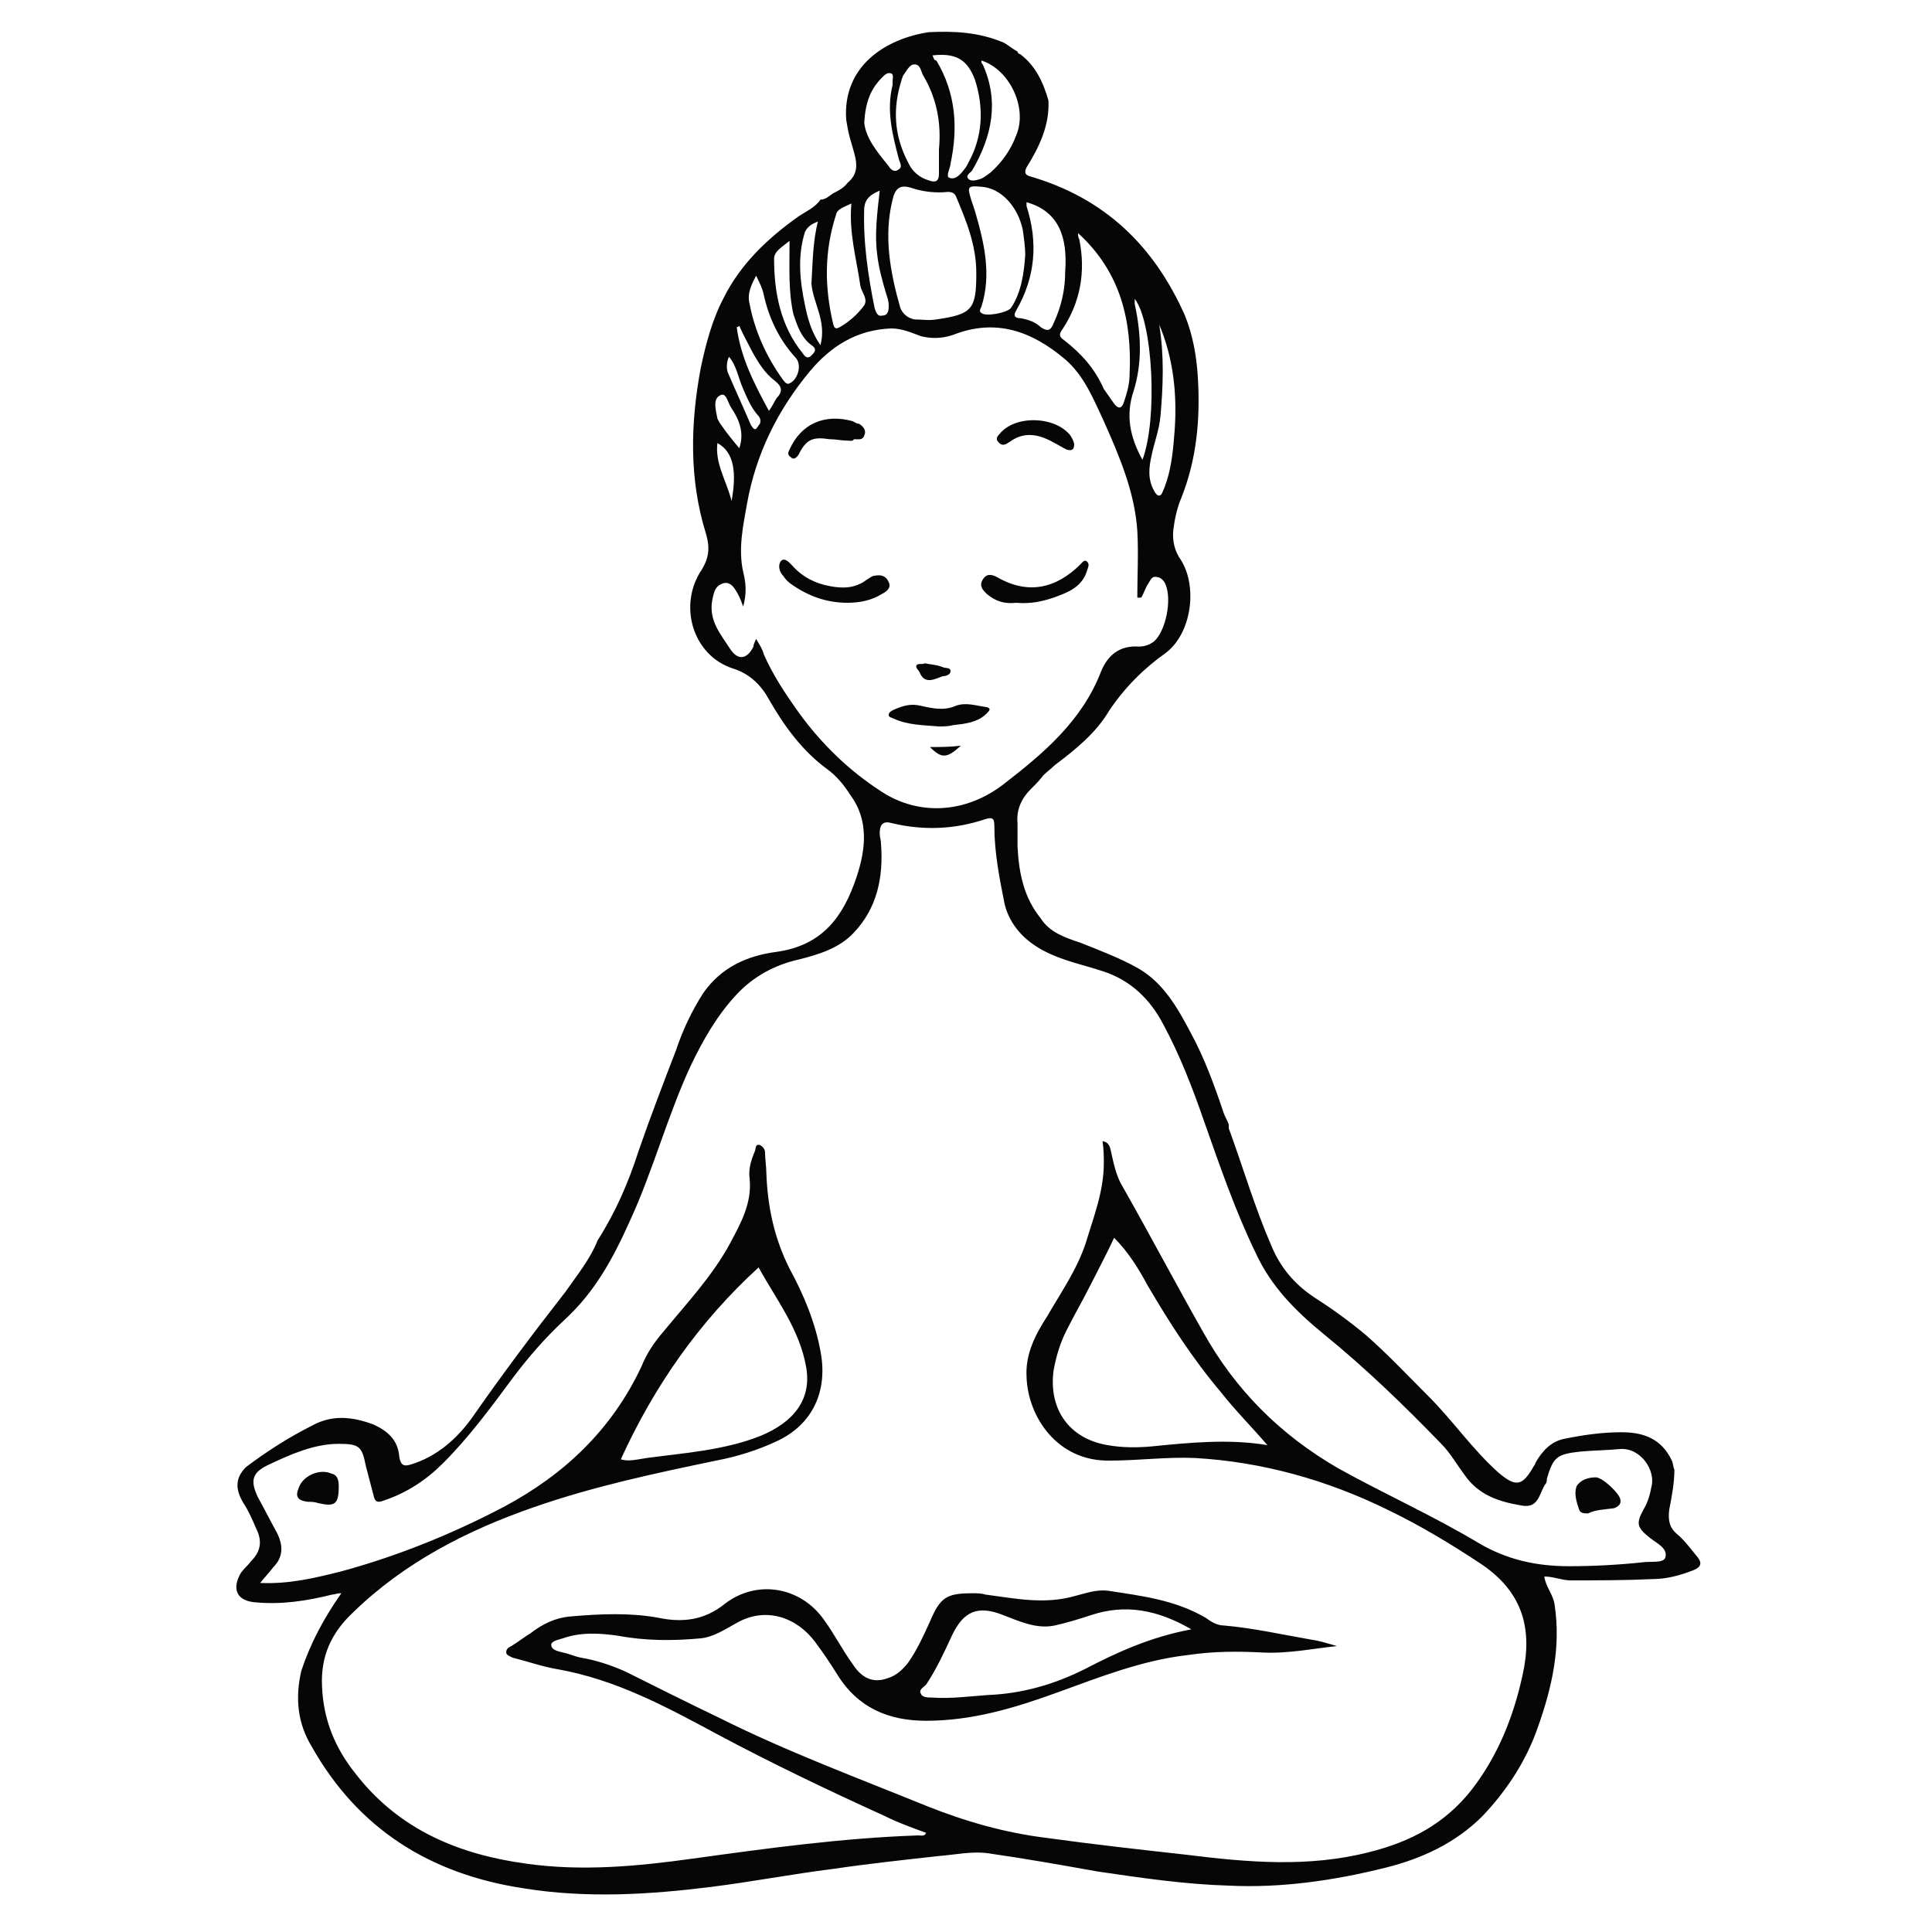 <?xml version="1.0" encoding="UTF-8"?> <!-- Generator: Adobe Illustrator 24.0.1, SVG Export Plug-In . SVG Version: 6.00 Build 0) --> <svg xmlns="http://www.w3.org/2000/svg" xmlns:xlink="http://www.w3.org/1999/xlink" id="Layer_1" x="0px" y="0px" viewBox="0 0 150 150" style="enable-background:new 0 0 150 150;" xml:space="preserve"> <style type="text/css"> .st0{fill-rule:evenodd;clip-rule:evenodd;fill:#070606;} </style> <path class="st0" d="M74.6,57.9c-1.1,1-1.5,1-2.4,0.1C72.9,58,73.7,58,74.6,57.9L74.6,57.9z M26.3,115.4c0,1.4-0.3,1.6-1.6,1.3 c-0.3-0.1-0.5-0.1-0.8-0.1c-0.8-0.1-1-0.4-0.7-1.1c0.3-0.9,1.6-1.5,2.5-1.1C26.2,114.5,26.3,114.9,26.3,115.4L26.3,115.4z M56.8,38.9c0.4-2.2,0.2-3.8-1.1-4.5C55.5,36,56.4,37.3,56.8,38.9L56.8,38.9z M56.6,27.7c-0.2,0.4-0.2,0.9-0.1,1.2 c0.6,1.4,1.2,2.7,1.8,4.1c0.1,0.1,0.2,0.4,0.4,0.3c0.1-0.1,0.2-0.3,0.3-0.4c0.1-0.3,0-0.5-0.2-0.7c-0.5-0.6-0.8-1.3-1.1-2 C57.3,29.3,57.2,28.4,56.6,27.7L56.6,27.7z M57.4,34.8c-0.5-0.6-1-1.2-1.4-1.8c-0.1-0.1-0.2-0.3-0.3-0.5c-0.1-0.6-0.4-1.5,0.2-1.8 c0.5-0.3,0.6,0.6,0.9,1C57.4,32.6,57.8,33.6,57.4,34.8L57.4,34.8z M59.7,31.9c-1.2-2.2-2.2-4.2-2.5-6.5c0.1,0,0.2-0.1,0.2-0.1 c0.3,0.7,0.7,1.4,1,2c0.5,0.9,1,1.7,1.8,2.3c0.5,0.4,0.6,0.8,0.1,1.3C60.1,31.2,60,31.5,59.7,31.9L59.7,31.9z M63.5,17.2 c-0.5,0.2-0.8,0.4-1,0.8c-0.6,1.9-0.4,3.8,0,5.7c0.2,1,0.5,2.1,1.2,3.1c0.5-1.9-0.6-3.3-0.7-4.8C63.1,20.4,63.1,18.8,63.5,17.2 L63.5,17.2z M61.3,18.7c-0.6,0.5-1.2,0.8-1.2,1.4c0,2.6,0.5,5.2,2.2,7.3c0.2,0.3,0.4,0.5,0.7,0.2c0.2-0.2,0.5-0.5,0-0.8 c-0.8-0.6-1.1-1.5-1.4-2.4C61.2,22.6,61.3,20.8,61.3,18.7L61.3,18.7z M68.3,14.8c-0.7,0.3-1.1,0.6-1.2,1.3c-0.1,2.7,0.3,5.3,0.8,7.8 c0.1,0.3,0.2,0.7,0.6,0.6c0.5,0,0.5-0.5,0.5-0.8c0-0.3-0.1-0.6-0.2-0.9c-0.3-1-0.6-2.1-0.7-3.1C67.9,18.2,68.1,16.6,68.3,14.8 L68.3,14.8z M67.1,9.5c0.1,1.2,1,2.3,1.9,3.4c0.1,0.2,0.4,0.5,0.7,0.3c0.4-0.2,0.2-0.5,0.1-0.8c-0.5-1.9-1-3.8-0.5-5.8 c0-0.1,0-0.2,0-0.3c0-0.2,0.1-0.5-0.1-0.6c-0.3-0.1-0.5,0.1-0.7,0.3C67.6,6.9,67.2,7.9,67.1,9.5L67.1,9.5z M58.7,21.4 c0.3,0.6,0.5,1,0.6,1.5c0.4,1.8,1.2,3.5,2.5,4.9c0.5,0.6,0.1,1.8-0.6,2c-0.2,0-0.3-0.2-0.4-0.3c-1.3-1.8-2.2-3.8-2.6-5.9 C58,22.8,58.3,22.2,58.7,21.4L58.7,21.4z M88.7,35.7c1.2-3.2,0.8-10.7-0.6-12.5c0,0.2,0,0.3,0,0.4c0.5,2.3,0.6,4.6-0.1,6.8 C87.4,32.2,87.7,33.9,88.7,35.7L88.7,35.7z M90,25.2c1.1,2.6,1.4,5.4,1.2,8.2c-0.1,1.3-0.2,2.6-0.6,3.9c-0.1,0.3-0.2,0.6-0.3,0.8 c-0.2,0.6-0.5,0.4-0.7,0c-0.5-0.9-0.4-1.8-0.2-2.7c0.2-1,0.6-2,0.7-3.1C90.3,30,90.4,27.6,90,25.2L90,25.2z M76.2,4.7 C76.2,4.8,76.2,4.8,76.2,4.7c0,0.2,0,0.2,0.1,0.3c1.3,2.9,0.7,5.6-0.8,8.2c-0.1,0.2-0.6,0.4-0.3,0.7c0.2,0.2,0.6,0.1,0.9,0 c0.3-0.1,0.5-0.3,0.8-0.5c0.9-0.8,1.6-1.8,2-2.9C79.8,8.4,78.4,5.4,76.2,4.7L76.2,4.7z M72.4,4.3c1.8-0.2,2.7,0.3,3.3,1.9 c0.7,2.2,0.6,4.4-0.5,6.4c-0.1,0.2-0.2,0.4-0.3,0.5c-0.3,0.4-0.7,0.9-1.2,0.7c-0.3-0.1,0.1-0.8,0.1-1.1c0.6-2.8,0.4-5.5-1.1-8 C72.5,4.7,72.5,4.5,72.4,4.3L72.4,4.3z M66.1,15.8c-0.2,2.3,0.4,4.3,0.7,6.4c0.1,0.5,0.6,1,0.3,1.5c-0.5,0.7-1.2,1.3-1.9,1.7 c-0.2,0.1-0.4,0.2-0.5-0.2c-0.7-2.9-0.7-5.7,0.2-8.5C65,16.2,65.5,16.1,66.1,15.8L66.1,15.8z M72.9,11.6c0,0.6,0,1.3,0,1.9 c0,0.6-0.3,0.7-0.8,0.5c-0.7-0.2-1.3-0.7-1.6-1.4c-1.1-2.1-1.2-4.2-0.5-6.4c0-0.1,0.1-0.2,0.1-0.3C70.4,5.5,70.6,5,71,5 c0.5,0,0.5,0.6,0.7,0.9C72.7,7.6,73.1,9.5,72.9,11.6L72.9,11.6z M79.7,15.7c0,0.2,0,0.3,0,0.3c0.9,2.8,0.7,5.5-0.8,8.1 c-0.3,0.5,0,0.6,0.3,0.6c0.6,0.1,1.2,0.3,1.6,0.7c0.6,0.4,0.8,0.2,1-0.3c0.6-1.3,0.9-2.6,0.9-4C82.9,18.4,82.2,16.4,79.7,15.7 L79.7,15.7z M79.6,19.8c-0.1,1.4-0.3,2.9-1.1,4.1c-0.3,0.4-2,0.7-2.3,0.4c-0.2-0.1-0.1-0.3,0-0.5c0.8-2.5,0.2-5-0.5-7.4 c-0.1-0.3-0.2-0.6-0.3-0.9c-0.3-1-0.3-1.1,0.8-1c1.5,0.1,2.8,1.5,3.2,3.3C79.5,18.5,79.6,19.2,79.6,19.8L79.6,19.8z M83.7,18.1 c3.3,3,4.2,6.8,4,11c0,0.7-0.2,1.4-0.4,2c-0.2,0.7-0.5,0.7-0.9,0.1c-0.2-0.3-0.5-0.7-0.7-1c-0.7-1.6-1.8-2.8-3.1-3.8 c-0.3-0.2-0.4-0.4-0.2-0.7c1.5-2.2,1.9-4.6,1.4-7.1C83.7,18.4,83.7,18.3,83.7,18.1L83.7,18.1z M75.8,21.2c0,2.8-0.3,3.2-3.1,3.6 c-0.6,0.1-1.1,0-1.7,0c-0.5-0.1-0.9-0.4-1.1-0.9c-0.8-2.8-1.3-5.6-0.6-8.4c0.2-0.9,0.6-1.2,1.5-0.9c0.9,0.3,1.9,0.4,2.8,0.3 c0.3,0,0.5,0.1,0.6,0.3C75,17.1,75.8,19,75.8,21.2L75.8,21.2z M92.5,126.5c-2.6-1.5-5.1-2-7.8-1.1c-0.9,0.3-1.9,0.6-2.8,0.8 c-1.4,0.3-2.7-0.3-4-0.8c-2-0.8-3.1-0.3-4,1.6c-0.6,1.3-1.2,2.6-2,3.8c-0.2,0.2-0.6,0.4-0.4,0.7c0.1,0.3,0.6,0.3,0.9,0.3 c1.4,0.1,2.9-0.1,4.3-0.2c2.6-0.1,5.1-0.8,7.5-2C86.7,128.3,89.3,127.1,92.5,126.5L92.5,126.5z M48.2,113.3c0.6,0.2,1.3,0,2-0.1 c3-0.4,6-0.6,8.8-1.7c2.7-1.1,4-2.9,3.6-5.3c-0.5-3-2.4-5.4-3.7-7.8C54.3,102.6,50.8,107.6,48.2,113.3L48.2,113.3z M98.4,112.2 c-1.2-1.4-2.5-2.7-3.6-4.1c-2.2-2.6-4-5.4-5.7-8.3c-0.7-1.3-1.5-2.6-2.6-3.7c-0.6,1.3-1.2,2.4-1.8,3.6c-0.6,1.2-1.3,2.4-1.9,3.6 c-0.5,1-0.8,2-1,3.1c-0.4,3,1.2,5.3,4.2,5.8c1.1,0.2,2.3,0.2,3.4,0.1C92.4,112,95.4,111.7,98.4,112.2L98.4,112.2z M58.7,49.6 c0.3,0.5,0.5,0.8,0.6,1.2c0.7,1.6,1.7,3.1,2.7,4.5c1.8,2.5,4,4.6,6.5,6.2c2.8,1.8,6.4,1.7,9.4-0.6c3.1-2.4,6.1-4.9,7.6-8.8 c0.5-1.2,1.4-2,2.9-1.9c0.4,0,0.8-0.1,1.2-0.4c0.9-0.8,1.4-3.2,0.9-4.4c-0.1-0.3-0.4-0.6-0.7-0.6c-0.4-0.1-0.5,0.3-0.7,0.6 c-0.2,0.3-0.3,0.7-0.5,1c-0.1,0-0.2,0-0.3,0c0-1.7,0.1-3.5,0-5.2c-0.2-3-1.4-5.8-2.6-8.5c-0.8-1.7-1.5-3.5-3-4.8 c-2.6-2.2-5.4-3.2-8.7-1.9c-0.9,0.3-1.7,0.3-2.5,0.1c-0.8-0.3-1.5-0.6-2.3-0.6c-2.7,0.1-4.7,1.4-6.3,3.3c-2.5,3-4.2,6.4-4.9,10.3 c-0.3,1.7-0.7,3.5-0.3,5.3c0.2,0.8,0.3,1.6,0,2.7c-0.2-0.6-0.4-1-0.6-1.3c-0.3-0.5-0.7-0.7-1.2-0.4c-0.4,0.2-0.5,0.7-0.6,1.2 c-0.3,1.6,0.7,2.7,1.4,3.8c0.6,0.9,1.3,0.8,1.8-0.2C58.5,50,58.6,49.9,58.7,49.6L58.7,49.6z M85.6,88.6c0.6,0.1,0.6,0.6,0.7,1 c0.2,0.9,0.4,1.8,0.9,2.6c2.1,3.7,4.1,7.5,6.2,11.2c2.5,4.5,6,8,10.5,10.6c3.6,2,7.4,3.7,10.9,5.8c2.2,1.3,4.5,1.8,7,1.8 c1.9,0,3.8-0.1,5.7-0.3c0.6-0.1,1.7,0.1,1.8-0.4c0.2-0.7-0.7-1.1-1.2-1.5c-1-0.8-1.1-1.1-0.5-2.2c0.3-0.5,0.5-1.1,0.6-1.7 c0.4-1.3-0.8-3.1-2.4-3c-1,0.1-2,0.1-3.1,0.2c-1.8,0.2-2.1,0.4-2.6,2.1c0,0.1,0,0.3-0.1,0.4c-0.5,0.7-0.5,1.9-1.8,1.7 c-1.8-0.3-3.4-0.8-4.5-2.4c-0.6-0.8-1.1-1.7-1.8-2.4c-2.9-3-5.9-5.9-9.1-8.5c-2.2-1.8-4.1-3.7-5.3-6.3c-1.6-3.3-2.8-6.8-4-10.2 c-0.9-2.6-1.9-5.2-3.2-7.6c-1-1.9-2.5-3.4-4.7-4.1c-1.5-0.5-3.1-0.8-4.6-1.6c-1.5-0.8-2.6-2-3-3.6c-0.4-2-0.8-4-0.8-6.1 c0-0.5-0.1-0.7-0.7-0.5c-2.4,0.8-4.8,0.9-7.3,0.3c-0.7-0.2-0.9,0.2-0.9,0.8c0,0.3,0.1,0.5,0.1,0.8c0.2,2.6-0.3,5-2.1,6.9 c-1.1,1.2-2.7,1.7-4.3,2.1c-1.8,0.4-3.5,1.3-4.8,2.7c-1.5,1.6-2.6,3.5-3.6,5.6c-1.8,3.9-2.9,8.1-4.7,12c-1.3,2.9-2.7,5.5-5.1,7.7 c-1.5,1.4-2.8,2.9-4,4.5c-1.7,2.3-3.4,4.6-5.4,6.6c-1.3,1.3-2.8,2.3-4.6,2.9c-0.5,0.2-0.7,0.1-0.8-0.4c-0.2-0.8-0.4-1.5-0.6-2.3 c-0.3-1.5-0.5-1.7-2.1-1.7c-1.9,0-3.7,0.8-5.4,1.6c-1.3,0.6-1.5,1.2-0.9,2.5c0.5,0.9,1,1.9,1.5,2.8c0.5,1,0.5,1.9-0.3,2.7 c-0.3,0.4-0.6,0.7-1,1.2c2.3,0.1,4.3-0.4,6.3-0.9c4.4-1.2,8.6-2.9,12.6-5c4.7-2.5,8.4-6,10.7-10.9c0.4-1,1-1.9,1.7-2.7 c1.8-2.2,3.8-4.3,5.2-6.9c0.8-1.5,1.7-3.1,1.5-5c-0.1-0.7,0.1-1.4,0.4-2.1c0.1-0.2,0-0.6,0.4-0.5c0.2,0.1,0.4,0.3,0.4,0.6 c0,0.5,0.1,1.1,0.1,1.6c0.1,2.6,0.6,5,1.8,7.4c1.1,2,2,4.2,2.4,6.4c0.6,3.1-0.6,5.7-3.4,7c-1.5,0.7-3.1,1.2-4.7,1.5 c-4.8,1-9.5,2-14.1,3.6c-5.2,1.8-10.1,4.3-14.1,8.2c-1.7,1.6-2.5,3.4-2.4,5.7c0.1,2.6,1,4.8,2.6,6.8c3.4,4.4,8.1,6.3,13.3,7 c4.3,0.6,8.6,0.2,12.9-0.4c5.8-0.8,11.6-1.6,17.5-1.8c0.2,0,0.5,0.1,0.6-0.2c-1.1-0.4-2.2-0.8-3.2-1.3c-4.4-2-8.8-4.1-13.1-6.4 c-3.9-2.1-7.8-4.2-12.3-5c-1.2-0.2-2.3-0.6-3.5-0.9c-0.2-0.1-0.5-0.2-0.5-0.4c0-0.3,0.2-0.4,0.4-0.5c0.5-0.3,1-0.7,1.5-1 c0.9-0.7,1.9-1.2,3.1-1.3c2.3-0.2,4.6-0.3,6.8,0.1c1.9,0.4,3.6,0.2,5.2-1.1c2.5-1.9,5.9-1.3,7.7,1.3c0.8,1.1,1.4,2.3,2.2,3.4 c0.7,1.1,1.6,1.5,2.7,1.1c0.7-0.2,1.2-0.7,1.6-1.2c0.7-1,1.2-2.1,1.7-3.2c0.8-1.9,1.3-2.2,3.3-2.2c0.3,0,0.7,0,1,0.1 c2.3,0.3,4.6,0.8,7,0.1c0.8-0.2,1.6-0.5,2.5-0.4c2.6,0.4,5.2,0.7,7.6,2.1c0.4,0.3,0.9,0.6,1.4,0.6c2.3,0.2,4.5,0.7,6.8,1.1 c0.7,0.1,1.3,0.3,2,0.5c-1.9,0.2-3.8,0.6-5.8,0.5c-1.9-0.1-3.8-0.1-5.8,0.2c-3.5,0.4-6.8,1.7-10.1,2.9c-3.3,1.2-6.6,2.2-10.2,2.2 c-2.9,0-5.3-1-6.9-3.6c-0.5-0.8-1.1-1.7-1.7-2.5c-1.4-1.9-3.8-2.8-6.1-1.5c-0.9,0.5-1.8,1.1-2.8,1.2c-2.1,0.2-4.3,0.2-6.4-0.2 c-1.4-0.2-2.9-0.3-4.3,0.2c-0.3,0.1-0.9,0.2-0.9,0.5c0,0.4,0.5,0.5,0.9,0.6c0.5,0.1,0.9,0.3,1.4,0.4c1.2,0.2,2.4,0.6,3.5,1.1 c2.4,1.2,4.8,2.4,7.3,3.6c5.2,2.6,10.6,4.6,16,6.8c3,1.2,6.1,2.1,9.4,2.5c3.6,0.5,7.2,0.9,10.8,1.3c4.8,0.6,9.5,1,14.2-0.2 c3.2-0.8,5.9-2.2,8-4.9c2-2.6,3.2-5.6,3.9-8.8c0.8-3.5,0.1-6.4-3.1-8.6c-2.4-1.6-4.9-3.1-7.4-4.3c-4.7-2.3-9.7-3.7-14.9-4 c-2.2-0.1-4.4,0.2-6.6,0.2c-4.1,0.1-6.4-3.4-6.5-6.5c-0.1-1.8,0.7-3.3,1.6-4.7c1.1-1.9,2.3-3.6,3-5.7c0.6-2,1.4-4,1.4-6.2 C85.7,89.8,85.7,89.3,85.6,88.6L85.6,88.6z M65.7,9.3c0.1,0.6,0.2,1.2,0.4,1.8l0,0c0.3,1.1,0.8,2.2-0.3,3.1l0,0l0,0 c-0.3,0.4-0.7,0.6-1.1,0.8c-0.3,0.2-0.6,0.5-1,0.5l0,0c-0.4,0.6-1.1,0.9-1.7,1.3c-2.4,1.7-4.5,3.7-5.8,6.3c-0.9,1.7-1.4,3.6-1.8,5.5 c-0.8,4.3-0.9,8.6,0.4,12.8c0.3,1,0.3,1.8-0.3,2.8c-1.9,2.8-0.7,6.7,2.4,7.7c1.3,0.4,2.2,1.3,2.8,2.4c1.2,2.1,2.6,4,4.5,5.4 c0.7,0.5,1.3,1.2,1.8,2c1.5,2,1.2,4.3,0.5,6.4c-1,3-2.6,5.3-6.2,5.8c-2.3,0.3-4.3,1.2-5.7,3.2c-0.9,1.4-1.6,2.9-2.1,4.4 c-1,2.6-2,5.2-2.9,7.8c-0.8,2.5-1.8,4.8-3.2,7l0,0c-0.6,1.5-1.6,2.7-2.5,4c-2.5,3.2-4.9,6.4-7.2,9.7c-1.2,1.7-2.8,3.1-4.8,3.7 c-0.6,0.2-0.8,0-0.9-0.6c-0.1-1.3-0.9-2-2-2.5c-1.6-0.6-3.2-0.8-4.8,0.1c-1.8,0.9-3.5,2-5.1,3.2c0,0,0,0,0,0l0,0 c-0.9,0.9-0.8,1.8-0.2,2.8c0.4,0.6,0.7,1.3,1,2c0.5,1,0.3,1.8-0.4,2.5c-0.3,0.4-0.7,0.7-0.9,1.1c-0.6,1.2-0.1,2,1.2,2.1 c2,0.2,4-0.1,6-0.6c0.2,0,0.3-0.1,0.7-0.1c-1.4,2-2.4,3.9-3.1,6c-0.5,2.1-0.3,4.1,0.8,5.9c3.6,6.4,9.2,9.9,16.4,11 c4.9,0.8,9.8,0.5,14.6-0.1c3.2-0.4,6.3-1,9.5-1.4c2.7-0.4,5.5-0.7,8.2-1c1.3-0.1,2.6-0.4,3.9-0.2c2.8,0.4,5.6,0.9,8.4,1.4 c3.4,0.5,6.8,1,10.2,1.1c4.1,0.2,8.2-0.4,12.2-1.4c2.8-0.7,5.4-1.9,7.5-4c1.9-2,3.4-4.3,4.3-6.9c1.1-3.1,1.8-6.2,1.3-9.5 c-0.1-0.8-0.7-1.4-0.8-2.2c0.7,0,1.4,0.3,2,0.3c2.1,0,4.3,0,6.4-0.1c1.1,0,2.2-0.3,3.2-0.7c0.5-0.2,0.7-0.5,0.3-1 c-0.5-0.6-1-1.3-1.6-1.8c-0.6-0.5-0.7-1.1-0.6-1.9c0.2-1,0.4-2.1,0.4-3.1c-0.1-0.2-0.1-0.5-0.2-0.7l0,0c-0.8-1.7-2.2-2.2-3.9-2.2 c-1.5,0-2.9,0.2-4.4,0.5c-1.1,0.2-1.8,1-2.3,1.9c0,0.1-0.1,0.2-0.1,0.2c-0.9,1.6-1.4,1.7-2.8,0.5c-2-1.8-3.5-4-5.4-5.9 c-1.6-1.6-3.1-3.2-4.8-4.7c-1.3-1.1-2.7-2.1-4.1-3c-1.5-1-2.6-2.3-3.3-4c-1.3-3-2.2-6.1-3.3-9.1c0-0.1,0-0.2,0-0.3 c-0.1-0.3-0.3-0.6-0.4-0.9c-0.7-2.1-1.5-4.3-2.6-6.3c-1-1.9-2.1-3.8-4-4.9c-1.4-0.8-3-1.4-4.5-2c-1.2-0.4-2.4-0.8-3.1-1.9 c-1.3-1.6-1.7-3.5-1.8-5.6c0-0.6,0-1.2,0-1.8c-0.1-1,0.3-1.9,1-2.6c0.4-0.4,0.7-0.7,1-1.1c0.3-0.3,0.6-0.5,0.9-0.8 c1.6-1.2,3.2-2.5,4.2-4.2c1.2-1.8,2.7-3.3,4.4-4.5c2-1.5,2.5-5.1,1.2-7.2c-0.5-0.7-0.7-1.5-0.6-2.4c0.1-0.8,0.3-1.7,0.6-2.4 c1.2-3,1.5-6.1,1.3-9.4c-0.1-1.7-0.4-3.3-1-4.8c-2.4-5.4-6.2-9.1-12-10.8c-0.4-0.1-0.5-0.3-0.3-0.7c1-1.6,1.8-3.3,1.7-5.2 c-0.4-1.4-1-2.7-2.2-3.6c-0.1,0-0.2-0.1-0.2-0.2c-0.4-0.2-0.7-0.5-1.1-0.7c-1.9-0.8-3.8-0.9-5.8-0.8C68.8,3,65.4,5.1,65.7,9.3 L65.7,9.3z M123.3,117.5c-0.3,0-0.6,0-0.7-0.3c-0.2-0.6-0.4-1.2-0.2-1.8c0.3-0.5,0.9-0.7,1.5-0.7c0.5,0,1.8,1.2,1.9,1.7 c0.1,0.4-0.2,0.6-0.5,0.7C124.6,117.2,123.9,117.2,123.3,117.5L123.3,117.5z M65.8,46.8c-1.6,0-3-0.5-4.3-1.4 c-0.3-0.2-0.5-0.4-0.7-0.7c-0.3-0.3-0.4-0.8-0.2-1.1c0.3-0.4,0.7,0.1,0.9,0.3c0.8,0.9,1.8,1.4,2.9,1.6c1,0.2,2,0.2,2.9-0.5 c0.2-0.1,0.4-0.3,0.6-0.3c0.5-0.1,0.9,0,1.1,0.5c0.2,0.4-0.1,0.7-0.5,0.9C67.7,46.6,66.8,46.8,65.8,46.8L65.8,46.8z M65.6,34.2 c-0.3,0-0.7-0.1-1.2-0.1c-1.3-0.2-1.8,0-2.4,1.2c-0.2,0.3-0.4,0.4-0.6,0.2c-0.3-0.2-0.2-0.4-0.1-0.6c0.9-2,2.7-2.8,4.9-2.2 c0.2,0.1,0.3,0.2,0.5,0.2c0.3,0.2,0.6,0.5,0.4,0.9c-0.1,0.4-0.5,0.3-0.8,0.3C66.2,34.3,66,34.2,65.6,34.2L65.6,34.2z M83.4,34.5 c0,0.5-0.3,0.5-0.6,0.4c-0.4-0.2-0.7-0.4-1.1-0.6c-1.1-0.6-2.2-0.8-3.3,0c-0.3,0.2-0.6,0.4-0.9,0c-0.2-0.2-0.1-0.4,0.1-0.6 c1.2-1.5,4.3-1.4,5.5,0.1C83.3,34.1,83.4,34.4,83.4,34.5L83.4,34.5z M78.9,46.8c-0.9,0.1-1.6-0.1-2.3-0.7c-0.3-0.3-0.6-0.6-0.3-1.1 c0.3-0.5,0.7-0.4,1.1-0.2c2.4,1.4,4.6,0.9,6.5-1c0.1-0.1,0.3-0.4,0.5-0.2c0.2,0.2,0.1,0.4,0,0.7c-0.4,1.3-1.5,1.7-2.6,2.1 C80.9,46.7,80,46.9,78.9,46.8L78.9,46.8z M71.8,51.5c0.5,0.1,0.9,0.1,1.4,0.3c0.2,0.1,0.6,0,0.6,0.3c0,0.3-0.4,0.4-0.6,0.4 c-0.6,0.2-1.4,0.7-1.8-0.3c-0.1-0.2-0.4-0.4-0.2-0.6C71.4,51.5,71.6,51.6,71.8,51.5L71.8,51.5z M72.9,56.4c-1.2-0.1-2.4-0.1-3.5-0.6 c-0.2-0.1-0.4-0.1-0.4-0.3c0-0.2,0.2-0.3,0.4-0.4c0.7-0.3,1.3-0.5,2.1-0.3c0.9,0.2,1.8,0.4,2.7,0c0.8-0.3,1.6,0,2.4,0.1 c0.4,0.1,0.2,0.3,0,0.5c-0.7,0.7-1.7,0.8-2.6,0.9C73.6,56.4,73.3,56.4,72.9,56.4z"></path> </svg> 